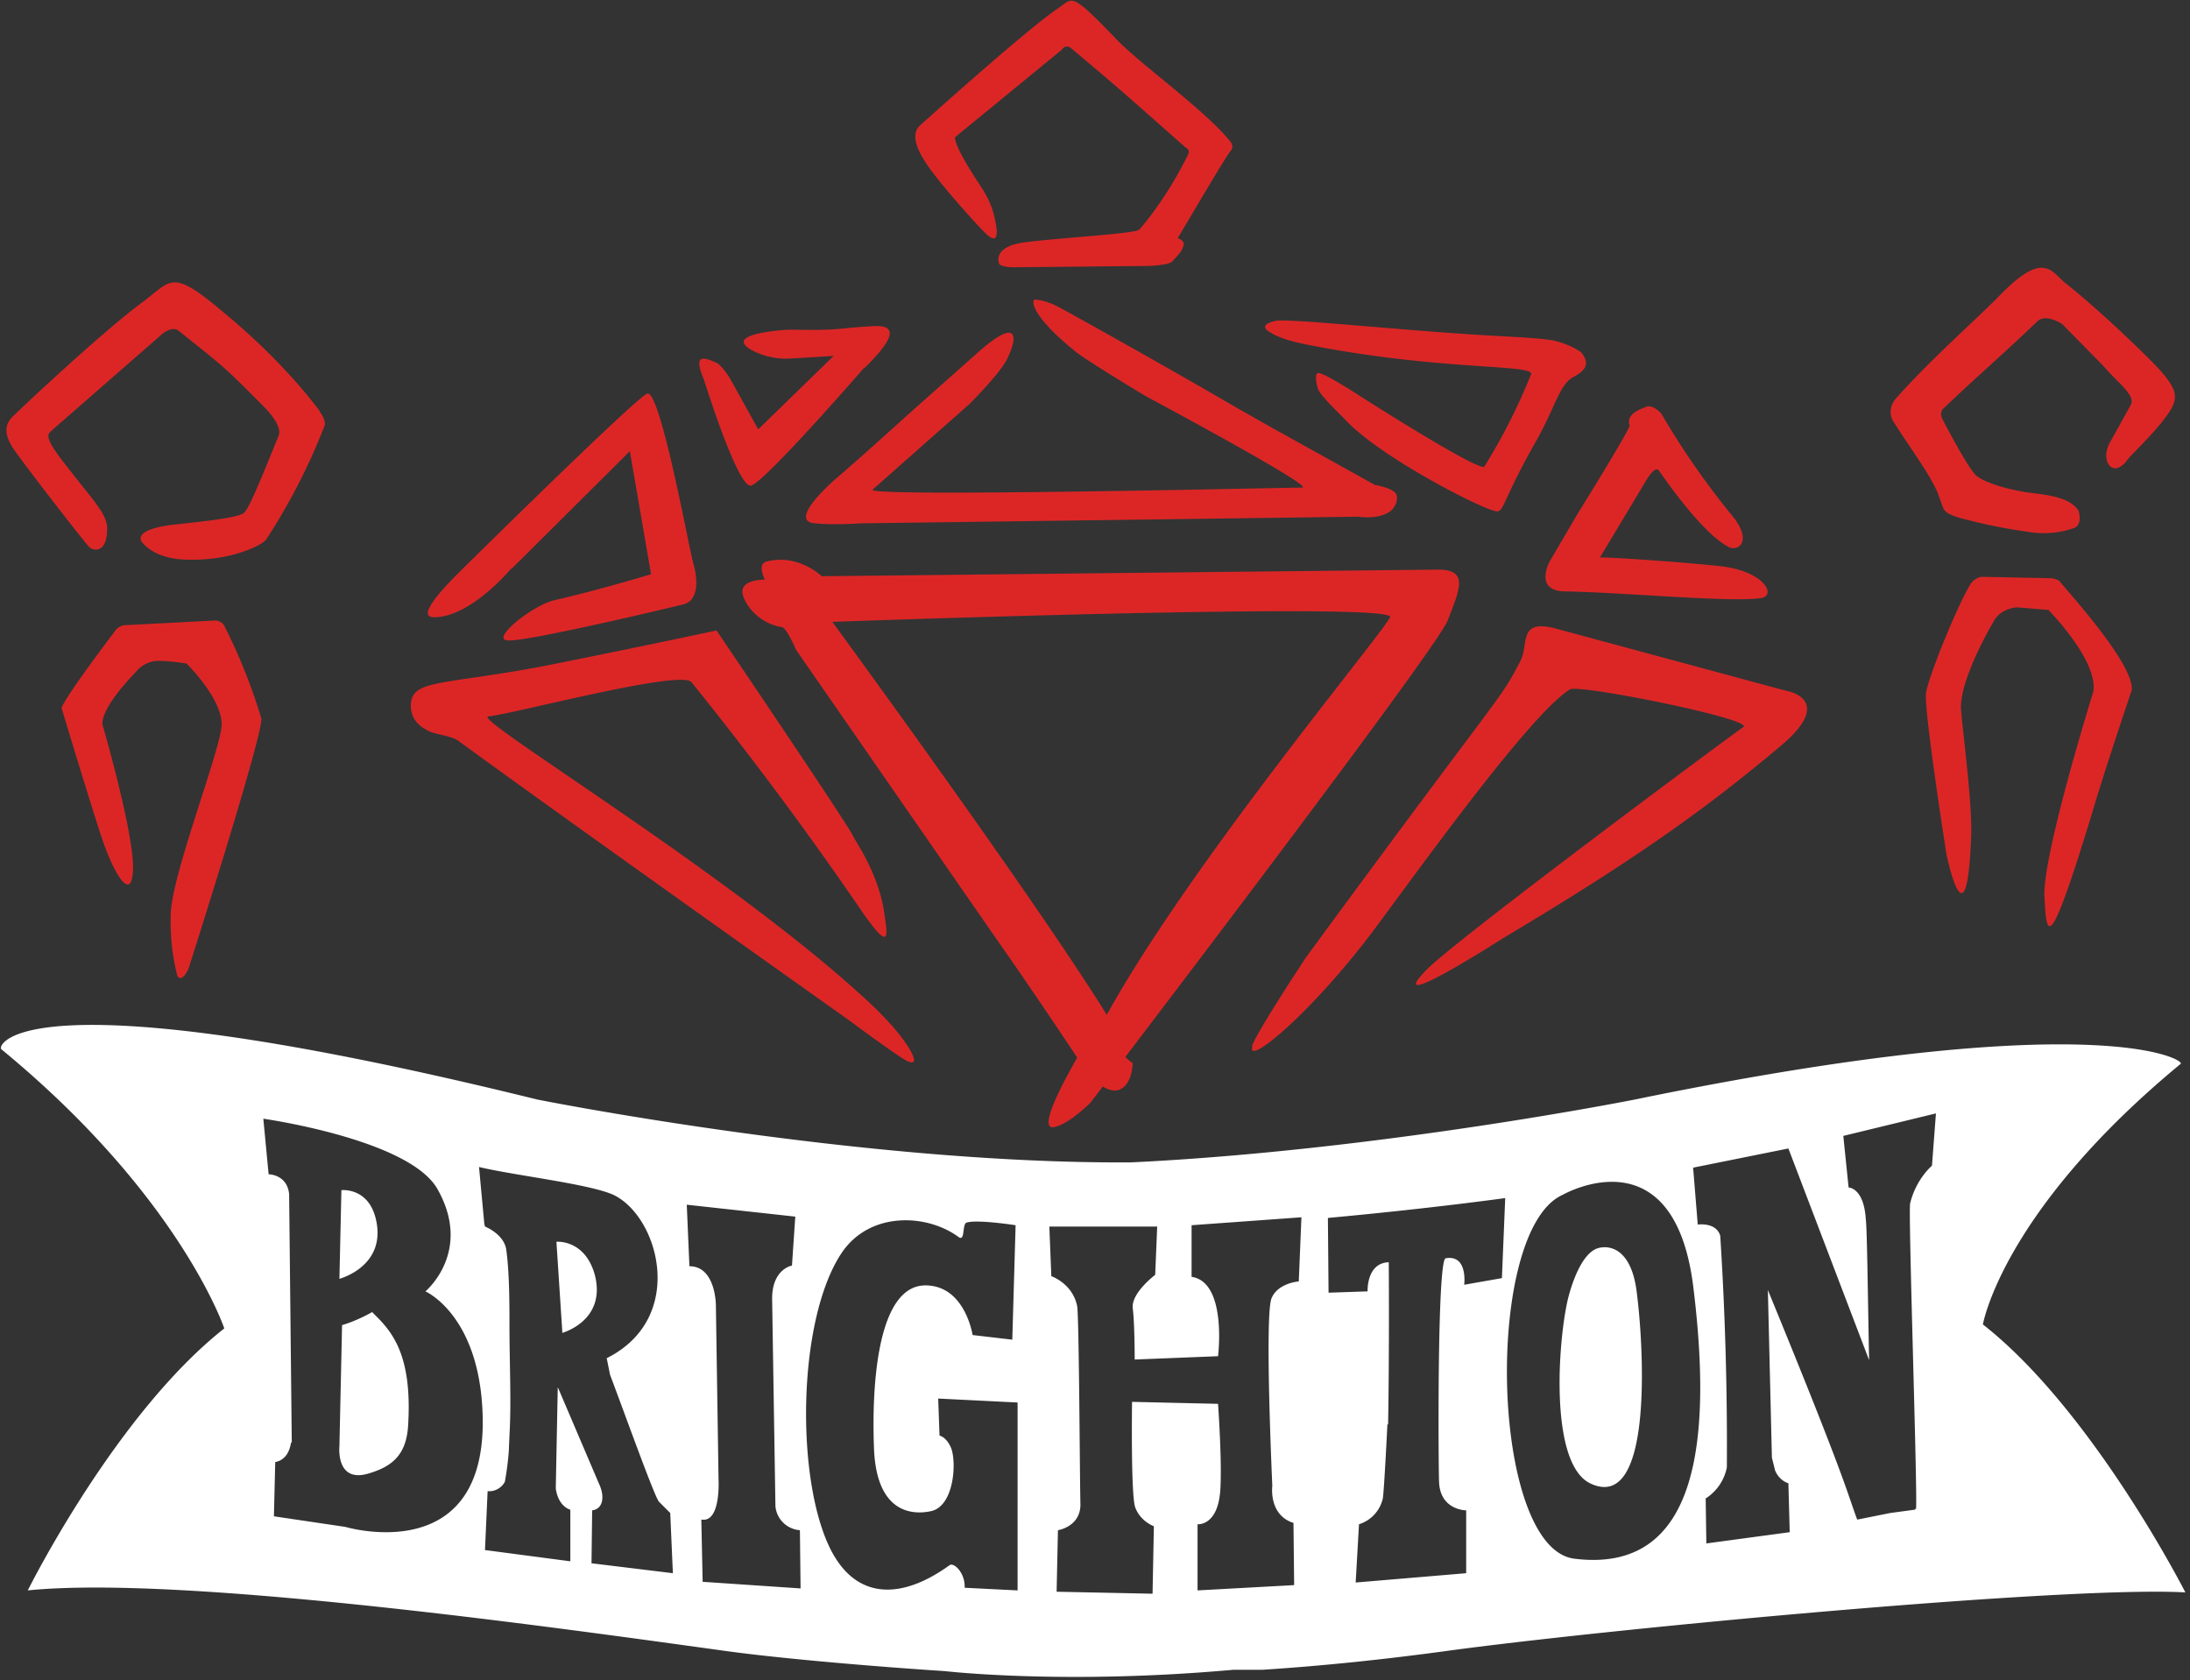 <svg xmlns="http://www.w3.org/2000/svg" width="331" height="254" viewBox="0 0 331 254">
  <rect x="0" y="0" width="331" height="254" fill="#333333" stroke="none"/>
  <g fill="none">
    <path fill="#dc2626" d="M185.8 21.2c.9 1 .2 1.6.2 1.6-.8 1-5.2 8.5-8 13.2 0 0 1 .3.9 1-.2 1.1-1.3 2-1.8 2.6-.7.5-3.5.6-3.5.6l-20.5.2c-1.2 0-1.8-.3-2-.4-.2-.2-1.2-2.8 4-3.4 5.6-.7 16.7-1.3 17.1-1.9.7-.8 4-4.6 7.3-11.2.5-.8-.2-1.2-.3-1.2-5-4.4-9.5-8.5-17.3-15-.9-.7-1.4.2-1.4.2l-16.1 13.2s-.7.4 3 6.2c1.6 2.4 2.7 4 3.2 7.5.4 3.2-1.7.8-2.2.3-.5-.5-6.6-7.1-8.6-10.3-2-3.1-1.6-4.6-.8-5.4.8-.7 16.2-14.6 21-17.8 2.2-1.5 1.7-2.6 8.8 4.8 3.8 3.9 13 10.4 17 15.2zm3.4 137c.6-2 8.2-13.5 8.2-13.5 31.1-42.4 29-38.3 32.4-44.8 1.3-2.5-.4-6.4 5.3-4.9l34.8 9.4s7.7 1.2-.7 8.3c-11.3 9.5-21.7 17-42 29.1 0 0-19 12.2-11.4 4.6 5.1-5 47.1-36.2 47.7-36.5 1.6-1.2-24.8-6.5-26.2-5.7-5.8 3.5-22.4 26.6-29 35.5-9.9 13.4-20 21.6-19 18.5zm-51.9 2.3c-1.9-1-9-6.3-9-6.3s-41.6-29.5-59-42.2c-1-.8-3.8-1-4.7-1.6-2-1-2.4-2.4-2.5-3.4-.2-4.4 4.1-3.3 20-6.3a1944 1944 0 0 0 26.2-5.4s19.5 28.8 20.6 31c.4.9 3.8 5.6 4.7 11.4.6 3.9 1 6.2-3.1.4a545.5 545.5 0 0 0-26-35c-1.8-1.9-26.8 4.8-30.7 5.2-2.5.3 36.4 23.7 57 42.7 6.6 6 8.8 10.6 6.4 9.4zM77.3 86l17.9-17.8 3.2 18.6s-8.3 2.5-14.5 3.9c-3.3.7-9.8 5.9-7.2 6.1 2.6.3 24.8-5 26.4-5.4 2.7-.5 2.3-4.2 1.7-6.2-.6-1.9-5-26.5-7-25.7-2 .9-28.4 27-28.4 27-2.7 2.7-6.5 6.8-3.8 6.8 5.6 0 11.7-7.4 11.7-7.4zm87.5 72.2c10.7-22.4 43.9-62 45.3-64.9 1.2-2.4-84.3.7-84.3.7s32.6 44.5 42.7 61.4a6 6 0 0 0 2.7 5.3c-.2 4.3-3.4 6.9-8.3-.7a862.3 862.3 0 0 0-12.6-18.5l-30-43.3s-1.4-3.3-2.1-3.4a7.7 7.7 0 0 1-5.3-3.5c-.5-.9-2.2-3.5 2.7-3.7 0 0-1.2-2.3.2-2.7 4.8-1.3 8.4 2.2 8.4 2.2l93.1-1c4.8 0 3.3 3 1.5 7.7-1.8 4.6-54 72.9-54 72.9s-3 3-5.2 3.6c-3 1 .4-6 6.1-15.3M152.6 50.3c-1.3-.2-4.6 2.8-4.6 2.8l-10.8 9.6c-7.6 6.9-10.8 9.6-10.8 9.6s-7.5 6.4-3.3 6.8c3.2.3 7 0 7 0h.6l74.6-1s3 .5 4.8-.8c.7-.5 1.2-1.6 1-2.4-.2-1.1-3.3-1.6-3.3-1.6-12-6.7-16-8.8-25.6-14.4-15-8.6-22.4-12.6-22.4-12.6s-1.9-1-3.4-1c-.5 0-.7 2.3 6.1 7.8 1.7 1.4 10.7 6.8 10.7 6.8s25.8 13.8 23.6 13.8c-2.3 0-66.4 1.5-64.9.3l14.7-13s4.5-4.5 5.6-6.7c1.5-3.1 1-3.9.4-4zm46.6 8.5c.4 1 2.8 3.3 3.9 4.4 5 5.6 20 13.3 22.7 14 1.6.5.8-.7 6.3-10.4 3-5.3 3.6-8.7 5.7-9.8 1.2-.7 2.8-1.6 1.3-3.6-.3-.4-2.4-1.6-4.7-2-2-.3-6.1-.5-7.8-.6-13.4-.7-31.5-2.7-33.8-2.3-3.1.7-.7 1.8-.7 1.8s1.3 1 5.5 1.8c20.2 4 34.5 2.9 33.8 4.5a89 89 0 0 1-7.1 14c-2 0-19-10.9-19-10.9s-4.6-3-5.9-3.3c-1-.2-.2 2.4-.2 2.4zm49.6 2.7c-.7.3-3.1 1-2.5 2.8.2.4-8 13.6-8 13.6l-4.1 7s-2.4 4.4 2.3 4.5c8.4.1 25 1.7 29.7 1 2.3-.4.5-4-6-4.8-6.5-.7-18.4-1.5-18.4-1.3l6.9-11.5s1.4-2.5 2-1.7c2.4 3.4 7 9.7 10.6 11.6 1.4.7 3.8-.9.3-5a119 119 0 0 1-10.4-15c-.2-.4-1.5-1.6-2.4-1.2zm-231.5 34s-7.3 9.6-8 11.5c0 0 4.3 14.3 6.2 20 2 5.8 4.6 9.5 4.6 4s-4.5-21.1-4.5-21.1c-.4-.8 0-3.2 5-8.4 0 0 1.2-1.6 3.3-1.6 2 0 4.3.4 4.3.4s5.4 5.3 5.3 9.3c-.2 4-7.8 23.2-7.7 28.9a33 33 0 0 0 1 9c.7 1.2 1.7-1.1 1.7-1.1s11.3-35.4 11-37.8a85 85 0 0 0-5.6-14c-.5-.9-1.5-.8-1.5-.8l-13.5.7s-1 0-1.6 1zm304.9 8.8c.3-3.8-8.7-13.8-10.8-16.3-.3-.5-1.4-.6-1.4-.6l-10-.2h-.6c.3 0-1 0-1.7 1.3-2.2 3.8-6.3 14-6.6 16.3-.3 2.8 3.1 24.4 3.1 24.4s3 14.4 3.7-2.2c.3-4.8-1.1-15-1.5-19.6-.4-4.6 5-13.6 5-13.6s.8-1.7 3.4-2l4.8.4s7.5 7.6 6.8 12.3c0 0-7.7 24.7-7.4 31 .3 6.2.6 9.1 7.2-12.6 2-6.8 6-18.6 6-18.6zM130.6 55.6S115.5 73 113.5 73.4c-2 .4-7.1-16-7.1-16-1.7-4 0-3.4 1.8-2.6 1 .4 2.3 2.7 2.3 2.7l4.1 7.4L126 53.8l-6.6.4a11 11 0 0 1-6-1.4c-2.6-1.6.3-2.5 4.8-2.9 2-.2 5.4.2 9.8-.3 0 0 4.2-.4 5-.3 3.4.3.2 3.8-2.3 6.3zm155.9 4.7c-1.4 1.7-.4 3.3-.4 3.3 2.3 3.7 5.7 8.2 6.8 11l.8 2.2c.5 1.2 3.1 1.6 4.5 2a84 84 0 0 0 8.4 1.6s3.4.7 6.9-.6c1.3-.5.7-2.6.6-2.7-1.5-2.1-5-2.3-7.9-2.7-5.9-1-7.5-2.5-7.5-2.5-.8-.8-2.2-3-5.1-8.5-.6-1.2.2-1.7.3-1.8 4.9-4.7 8.8-8 14-13 1.3-1.3 3.8.4 3.8.4l6.1 6.2c2.5 2.9 5.1 4.6 4.2 6.1l-3 5.4c-1.7 2.8.2 5.7 2.4 3 .5-.8 2.6-2.6 5.2-5.7 2.7-3.4 3-4.5-.1-8-.8-1-8.4-8.5-14.2-13.1-2.3-1.8-3.3-5.2-10.1 1.8-3.4 3.5-10.4 9.6-15.7 15.6zM48.3 62.2c1.2 1.6.7 2.3.7 2.3a93.2 93.2 0 0 1-8.8 17.1c-1.3 1.3-6 3.1-11.4 3-.8 0-5 .1-7.3-2.6-.3-.3-1.3-2 4.8-2.7 6.6-.7 10.2-1.2 10.7-1.9.8-1 2-3.9 5.1-11.5.7-1.6-2.1-4.3-2.2-4.4-6.2-6.3-6.4-6.3-12.9-11.5-1-.8-2.5.5-2.5.5L7.9 65l-.4.4c-.7.7.6 2.6 3 5.6 3.7 4.8 5.8 6.8 5.7 9.1-.1 3.7-2.2 3.1-2.7 2.6-.7-.7-8.7-11-11-14.2-2.6-3.4-1.3-4.9-.3-5.8 1-1 13.1-12.4 19.3-17 4.5-3.3 4.3-5.3 12.5 1.7 4.5 3.7 10 9 14.3 14.7z"/>
    <path fill="#FFF" d="M285.7 228.7l3.7-.5.2-.2c.2-3.6-1.2-44.6-.9-46.1.9-3.7 3.3-5.7 3.3-5.7l.6-7.9-14 3.4.8 7.8s2.3 0 2.6 4.8c.2 1.5.3 11.5.5 21.3l-12.2-32-14.4 2.9.7 8.6s2.8-.4 3.4 1.7a497.6 497.6 0 0 1 1 35 7.2 7.2 0 0 1-3.2 4.7l.1 6.8 12.6-1.7-.2-7.4s-1.3-.3-2-1.9l-.5-2v-.3l-.6-25c12 29.2 12 30.7 13.5 34.7l5-1zm-76-13.4v-.1s-.5 10.2-.7 11.3a5.3 5.3 0 0 1-3.6 3.9l-.5 8.8h.1l16.6-1.4v-9.5s-4 0-4.1-4.4c-.1-2.3-.3-33.5 1-33.7 3.4-.6 2.8 4 2.8 4l5.7-1 .5-12.1s-11.5 1.6-26.8 3l.1 11.3 5.9-.2s-.2-4.3 3.2-4.4c0 0 .1 13.3-.1 24.5zM77 217l-.1 2.4a46 46 0 0 1-.6 4.6c-.5.9-1.5 1.5-2.6 1.4l-.4 8.9 12.9 1.7v-7.8s-1.8-.4-2.2-3.2l.3-15.3.1.2 6.1 14.3c1 2.1.6 3.9-1 4.1l-.1 8 12.3 1.5-.4-9.1-1.7-1.7c-.7-.8-5.2-13.4-7.4-19.2l-.5-2.5c12-6 8-21.1 1.2-24.6-3.4-1.7-15.1-3-20.5-4.3l.8 8.6.1.4s2.8 1.1 3.2 3.4c.5 3.4.5 8.5.5 11.3 0 6.3.3 11.7 0 16.9zm-33 1c-.2 1.3-.8 2.7-2.4 3l-.2 8.2 10.8 1.6s22.1 6.6 20.7-18c-.8-14.2-8.6-17.6-8.6-17.6s7.2-6 1.8-15.5c-4.3-7.5-26.3-10.6-26.3-10.6l.8 8.4s2.8 0 3.1 3l.4 37.6zm127-42.3c37.4-1.8 76.1-9.5 76.1-9.5 69.6-14.3 83.2-6 82.5-5.4-27 22.3-29.9 39.4-29.9 39.4 16.6 13 30.6 40.5 30.6 40.5-18.4-1-88 5.6-112 8.9-8.8 1.2-18.2 2.2-27.5 2.8h-4.4c-25.6 2.3-43.6.2-43.6.2-9.3-.6-24-1.8-32.8-3-24-3.3-82.1-11.6-105.8-9.2 0 0 13.2-26.6 29.7-39.6 0 0-6.7-20-33.7-42.2-.7-.6 3.1-11.6 81 7.6 0 0 49 9.8 89.9 9.5zM56.3 198.4c2.8 2.7 6 6.1 5.4 16.8-.2 4.5-2.2 6.4-5.9 7.5-5.1 1.6-4.5-4.1-4.5-4.1l.4-18.3c2.4-.7 4.6-2 4.6-2zm-5-5.1l.3-13.4s4.3-.5 5.3 4.8c1.3 6.8-5.6 8.6-5.6 8.6zm33.7 8.2l-.9-13.8s4.3-.4 5.8 5c1.8 7-5 8.8-5 8.8zm21 28.2l.2 9.4 14.8 1-.1-8.8a4 4 0 0 1-3.7-3.6l-.5-31.4c0-4.5 3-5 3-5l.5-7.4-16.4-1.8.4 9.3c4 0 4 5.9 4 5.9l.4 26.2s.4 6.6-2.5 6.2zm47.5-44.5s-5.8-.9-7.4-.4c-.7.2-.2 2.9-1.2 2.2-4.7-3.5-13.4-4-17.7 2.4-6.8 10.2-7 35-1.4 45.3 4 7.3 10.8 6.9 17.7 1.9.7-.5 2.4 1.2 2.3 3.4l8 .4V212l-12-.6.2 5.6s1.1.2 1.8 2c.8 2.4.3 8.6-3 9.4-2.6.6-8.3.6-8.7-9.4-.4-10 .6-25 8-24.7 5.8.2 6.9 7.5 6.9 7.5l6 .7.5-17.3zm42 45c-3.8-1.2-3.2-5.6-3.2-5.6s-1.2-26-.1-28.4c1-2.3 4.1-2.5 4.1-2.5l.4-9.7-16.6 1.2v7.8c5.4.8 4 12 4 12l-12.6.5s0-5.6-.3-7.8c-.2-2.3 3.4-5 3.4-5l.3-7.3h-16.3l.3 7.5s3.2 1.1 3.9 4.5c.3 1.4.4 26.6.5 30 0 3.4-3.4 3.9-3.4 3.9l-.2 9.3 14.5.3.2-10.2s-2-.7-2.8-2.8c-.7-1.6-.5-16-.5-16l13 .3c.6 9 .4 12.6.3 13.5-.5 5-3.4 4.7-3.4 4.7v10l14.6-.8-.1-9.4zm40.7-49.6c-12 5.3-11 53.3 1.7 55 18.9 2.4 20.9-18 18-41.3-3-23.3-19.7-13.7-19.7-13.7zm.7 16.1s1.6-7.5 4.9-8.1c2-.4 4.9.7 5.6 6.9 1 7.7 2.6 33.4-7.1 28.7-6-3-4.9-20.7-3.4-27.5z"/>
  </g>
</svg>
